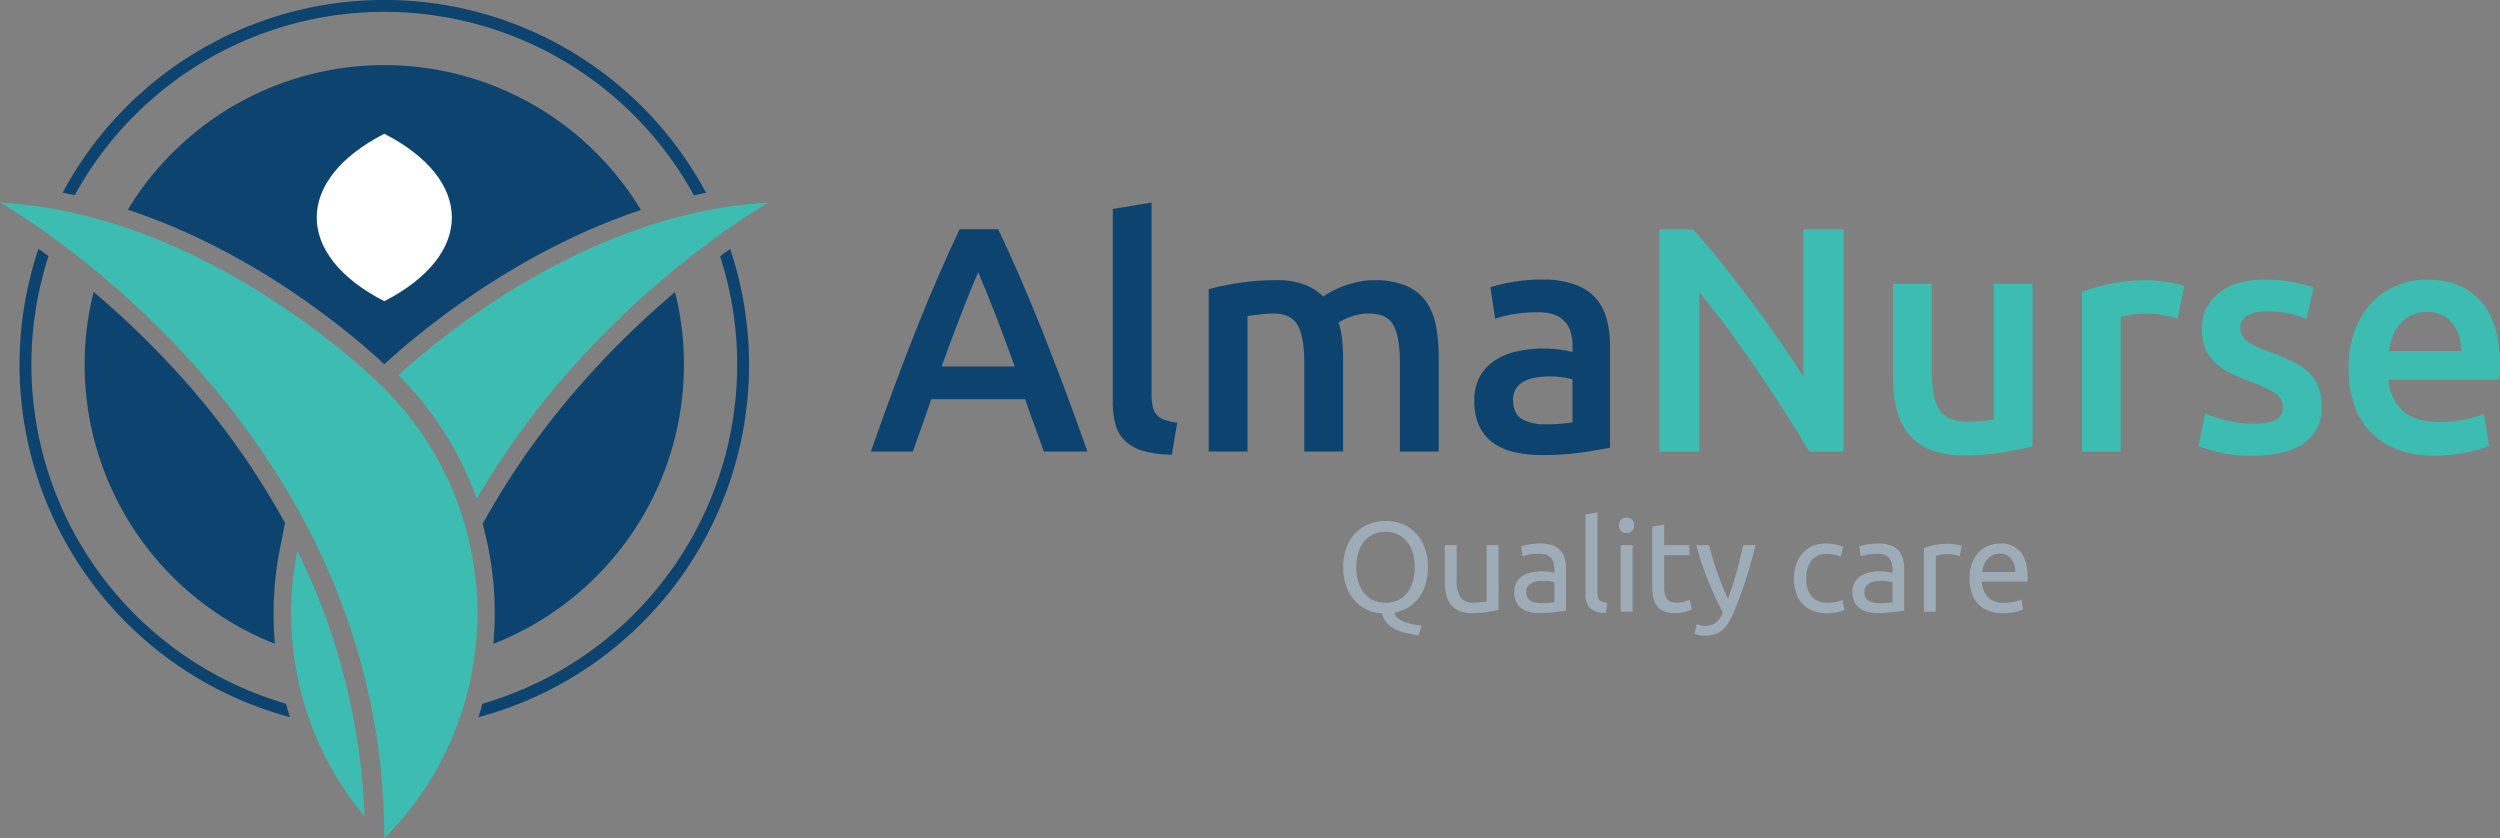 <svg xmlns="http://www.w3.org/2000/svg" xmlns:xlink="http://www.w3.org/1999/xlink" width="594.169" height="199.234" viewBox="0 0 594.169 199.234">
  <rect x="0" y="0" width="594.169" height="199.234" fill="#808080" stroke="none"/>
  <defs>
    <clipPath id="clip-path">
      <rect id="Rectangle_49" data-name="Rectangle 49" width="387.196" height="60.161" fill="none"/>
    </clipPath>
  </defs>
  <g id="Groupe_16744" data-name="Groupe 16744" transform="translate(-194.014 -199.905)">
    <g id="Groupe_16691" data-name="Groupe 16691" transform="translate(400.987 248.044)">
      <g id="Groupe_16693" data-name="Groupe 16693" transform="translate(0 0)">
        <g id="Groupe_16693-2" data-name="Groupe 16693" transform="translate(0 0)" clip-path="url(#clip-path)">
          <path id="Tracé_81" data-name="Tracé 81" d="M41.1,57.82q-1.071-3.126-2.218-6.176t-2.216-6.253H14.348q-1.069,3.2-2.179,6.291T9.991,57.82H0q2.97-8.464,5.637-15.631t5.219-13.573q2.551-6.405,5.066-12.2T21.1,4.979h9.172q2.667,5.644,5.185,11.438t5.071,12.2q2.556,6.405,5.263,13.573T51.474,57.82ZM25.508,15.2q-1.756,4.043-4,9.836T16.816,37.614H34.2q-2.442-6.786-4.728-12.658T25.508,15.2" transform="translate(0 1.349)" fill="#0d446f"/>
          <path id="Tracé_82" data-name="Tracé 82" d="M59.271,59.931a25.022,25.022,0,0,1-6.824-.915,10.471,10.471,0,0,1-4.308-2.4,8.507,8.507,0,0,1-2.249-3.89,19.768,19.768,0,0,1-.648-5.3V1.524L54.467,0V45.673a12.64,12.64,0,0,0,.267,2.821,4.5,4.5,0,0,0,.953,1.944,4.264,4.264,0,0,0,1.868,1.22,14.445,14.445,0,0,0,3.012.648Z" transform="translate(12.253 0)" fill="#0d446f"/>
          <path id="Tracé_83" data-name="Tracé 83" d="M85.9,34.268q0-6.251-1.563-9.036t-5.833-2.783a27.2,27.2,0,0,0-3.355.229q-1.83.229-2.745.381V55.236H63.181V16.654A61.508,61.508,0,0,1,70.158,15.2a58.062,58.062,0,0,1,9.112-.685,18.139,18.139,0,0,1,6.748,1.066A13.072,13.072,0,0,1,90.4,18.407a17.892,17.892,0,0,1,2.135-1.3,22.036,22.036,0,0,1,2.9-1.258,27.013,27.013,0,0,1,3.393-.953,17.432,17.432,0,0,1,3.622-.38,19.041,19.041,0,0,1,7.663,1.333,11.257,11.257,0,0,1,4.728,3.736,14.518,14.518,0,0,1,2.364,5.8,39.8,39.8,0,0,1,.648,7.434V55.236h-9.226V34.268q0-6.251-1.525-9.036t-5.871-2.783a12.148,12.148,0,0,0-4.194.724,13.6,13.6,0,0,0-2.974,1.411,20.336,20.336,0,0,1,.839,4.041A43.052,43.052,0,0,1,95.13,33.2V55.236H85.9Z" transform="translate(17.112 3.933)" fill="#0d446f"/>
          <path id="Tracé_84" data-name="Tracé 84" d="M128.95,14.4a22.541,22.541,0,0,1,7.7,1.145,12.291,12.291,0,0,1,4.994,3.2,12,12,0,0,1,2.669,5,24.446,24.446,0,0,1,.8,6.442V54.355q-2.135.456-6.443,1.106a65.975,65.975,0,0,1-9.722.648,29.173,29.173,0,0,1-6.558-.686,13.787,13.787,0,0,1-5.071-2.213,10.394,10.394,0,0,1-3.279-3.965,13.729,13.729,0,0,1-1.182-6.024,11.613,11.613,0,0,1,1.334-5.794,10.954,10.954,0,0,1,3.622-3.852,15.667,15.667,0,0,1,5.3-2.134,29.83,29.83,0,0,1,6.291-.648,29.015,29.015,0,0,1,3.2.189,30.187,30.187,0,0,1,3.584.649V30.108a11.955,11.955,0,0,0-.381-3.051,6.348,6.348,0,0,0-1.334-2.553,6.274,6.274,0,0,0-2.516-1.716,10.894,10.894,0,0,0-3.927-.61,34.839,34.839,0,0,0-5.871.458,25.508,25.508,0,0,0-4.346,1.068l-1.144-7.473a36.276,36.276,0,0,1,5.109-1.22,40.05,40.05,0,0,1,7.168-.611m.762,34.39a34.341,34.341,0,0,0,6.481-.458V38.114a17.717,17.717,0,0,0-2.211-.459,20.623,20.623,0,0,0-3.2-.227,21.276,21.276,0,0,0-3.088.227,9.65,9.65,0,0,0-2.821.839,5.13,5.13,0,0,0-2.021,1.717,4.792,4.792,0,0,0-.762,2.782q0,3.281,2.059,4.538a10.621,10.621,0,0,0,5.566,1.258" transform="translate(30.567 3.9)" fill="#0d446f"/>
          <path id="Tracé_85" data-name="Tracé 85" d="M183.089,57.82q-2.593-4.346-5.8-9.341T170.66,38.415q-3.431-5.071-6.977-9.836T156.935,20V57.82H147.48V4.979h7.854q3.048,3.2,6.558,7.588t7.053,9.111q3.546,4.731,6.863,9.494t5.909,8.882V4.979h9.531V57.82Z" transform="translate(39.943 1.349)" fill="#3dbcb2"/>
          <path id="Tracé_86" data-name="Tracé 86" d="M224.328,53.839q-2.669.686-6.939,1.411a56.389,56.389,0,0,1-9.379.724,20.679,20.679,0,0,1-8.044-1.373,12.892,12.892,0,0,1-5.185-3.813A14.994,14.994,0,0,1,192,44.956a30.958,30.958,0,0,1-.839-7.434V15.18h9.226V36.073q0,6.405,1.868,9.15t6.519,2.745q1.677,0,3.546-.152a18.582,18.582,0,0,0,2.783-.381V15.18h9.226Z" transform="translate(51.773 4.112)" fill="#3dbcb2"/>
          <path id="Tracé_87" data-name="Tracé 87" d="M249.222,23.67a29.494,29.494,0,0,0-3.164-.8,23.274,23.274,0,0,0-4.689-.419,18.55,18.55,0,0,0-3.241.3,19.477,19.477,0,0,0-2.4.534V55.238H226.5V17.265a50.718,50.718,0,0,1,6.672-1.868,41.592,41.592,0,0,1,8.883-.877q.915,0,2.135.114t2.44.305q1.22.191,2.364.458t1.83.5Z" transform="translate(61.344 3.933)" fill="#3dbcb2"/>
          <path id="Tracé_88" data-name="Tracé 88" d="M261.318,48.636a12.12,12.12,0,0,0,5.338-.877,3.116,3.116,0,0,0,1.677-3.013,3.911,3.911,0,0,0-1.792-3.279,26.361,26.361,0,0,0-5.909-2.82,46.684,46.684,0,0,1-4.613-1.946,15.755,15.755,0,0,1-3.622-2.4,9.811,9.811,0,0,1-2.4-3.318,11.558,11.558,0,0,1-.877-4.766,10.39,10.39,0,0,1,4.041-8.653Q257.2,14.4,264.139,14.4a33.859,33.859,0,0,1,6.71.647,32.787,32.787,0,0,1,4.8,1.259l-1.677,7.471a22.8,22.8,0,0,0-3.889-1.257,23.435,23.435,0,0,0-5.49-.572,9.556,9.556,0,0,0-4.575.953,3.131,3.131,0,0,0-1.754,2.936,4.224,4.224,0,0,0,.343,1.752A3.759,3.759,0,0,0,259.793,29,12.036,12.036,0,0,0,262,30.3a33.648,33.648,0,0,0,3.355,1.336,51.228,51.228,0,0,1,5.566,2.4A15.1,15.1,0,0,1,274.7,36.7a9.148,9.148,0,0,1,2.173,3.393,13.56,13.56,0,0,1,.686,4.576,9.851,9.851,0,0,1-4.232,8.653q-4.232,2.936-12.086,2.937a33.083,33.083,0,0,1-8.464-.877,43.558,43.558,0,0,1-4.5-1.411l1.6-7.7a41.363,41.363,0,0,0,4.918,1.6,25.308,25.308,0,0,0,6.519.764" transform="translate(67.243 3.9)" fill="#3dbcb2"/>
          <path id="Tracé_89" data-name="Tracé 89" d="M276.358,35.52a25.062,25.062,0,0,1,1.563-9.226,19.369,19.369,0,0,1,4.156-6.6,17.178,17.178,0,0,1,5.948-3.965,18.443,18.443,0,0,1,6.862-1.334q8.235,0,12.848,5.11t4.613,15.25q0,.762-.038,1.714c-.027.637-.065,1.207-.114,1.716H285.889a10.51,10.51,0,0,0,3.393,7.434q3.012,2.631,8.731,2.632a28.619,28.619,0,0,0,6.138-.611,25.29,25.29,0,0,0,4.384-1.295l1.22,7.547a14.457,14.457,0,0,1-2.1.8,29.6,29.6,0,0,1-3.05.764q-1.716.341-3.7.571a35.246,35.246,0,0,1-4.041.23,24.478,24.478,0,0,1-9.15-1.564,17.008,17.008,0,0,1-6.405-4.346,17.812,17.812,0,0,1-3.736-6.558,26.763,26.763,0,0,1-1.22-8.273M303.122,31.4a12.168,12.168,0,0,0-.534-3.622,8.73,8.73,0,0,0-1.563-2.972,7.4,7.4,0,0,0-2.516-1.984,8.023,8.023,0,0,0-3.546-.723,8.254,8.254,0,0,0-3.736.8A8.479,8.479,0,0,0,288.52,25a9.612,9.612,0,0,0-1.716,2.974,16.066,16.066,0,0,0-.839,3.431Z" transform="translate(74.848 3.9)" fill="#3dbcb2"/>
        </g>
      </g>
      <g id="Groupe_16732" data-name="Groupe 16732" transform="translate(112.267 73.645)">
        <g id="Groupe_16733" data-name="Groupe 16733" transform="translate(0 0)">
          <path id="Tracé_163" data-name="Tracé 163" d="M0,12.615A13.116,13.116,0,0,1,.8,7.841,9.883,9.883,0,0,1,2.994,4.39,9.069,9.069,0,0,1,6.217,2.307a10.906,10.906,0,0,1,3.907-.7,10.574,10.574,0,0,1,3.846.7A8.985,8.985,0,0,1,17.148,4.39a10.02,10.02,0,0,1,2.174,3.451,13.089,13.089,0,0,1,.8,4.774,13.546,13.546,0,0,1-.608,4.226,10.141,10.141,0,0,1-1.687,3.208,8.938,8.938,0,0,1-2.522,2.189,9.624,9.624,0,0,1-3.087,1.14,1.724,1.724,0,0,0,.623,1.231,5.029,5.029,0,0,0,1.506.9,12.684,12.684,0,0,0,2.036.608,21.621,21.621,0,0,0,2.251.365l-.7,2.312a30.036,30.036,0,0,1-3.025-.564A12.548,12.548,0,0,1,12.3,27.3a6.307,6.307,0,0,1-1.962-1.475,4.756,4.756,0,0,1-1.064-2.235,10.2,10.2,0,0,1-3.617-.9A8.888,8.888,0,0,1,2.7,20.535,10.281,10.281,0,0,1,.728,17.177,13.136,13.136,0,0,1,0,12.615m3.1,0A11.659,11.659,0,0,0,3.588,16.1a7.77,7.77,0,0,0,1.383,2.66,6.046,6.046,0,0,0,2.188,1.687,6.884,6.884,0,0,0,2.9.593,6.777,6.777,0,0,0,2.888-.593,6.085,6.085,0,0,0,2.174-1.687,7.792,7.792,0,0,0,1.383-2.66A11.7,11.7,0,0,0,17,12.615a11.7,11.7,0,0,0-.488-3.481,7.815,7.815,0,0,0-1.383-2.66,6.085,6.085,0,0,0-2.174-1.687,6.777,6.777,0,0,0-2.888-.592,6.884,6.884,0,0,0-2.9.592A6.046,6.046,0,0,0,4.971,6.473a7.793,7.793,0,0,0-1.383,2.66A11.659,11.659,0,0,0,3.1,12.615" transform="translate(0 0.429)" fill="#9eacb7"/>
          <path id="Tracé_164" data-name="Tracé 164" d="M31.826,21.5q-.975.245-2.569.517a21.948,21.948,0,0,1-3.694.274,7.83,7.83,0,0,1-3.071-.532,4.947,4.947,0,0,1-2.007-1.5,6.078,6.078,0,0,1-1.095-2.3,11.959,11.959,0,0,1-.334-2.933V6.144h2.826v8.27a7.163,7.163,0,0,0,.913,4.135A3.551,3.551,0,0,0,25.867,19.8c.3,0,.617-.01.943-.029s.627-.046.912-.077.541-.061.775-.091a2.224,2.224,0,0,0,.5-.106V6.144h2.828Z" transform="translate(5.085 1.64)" fill="#9eacb7"/>
          <path id="Tracé_165" data-name="Tracé 165" d="M38.321,5.832a8.222,8.222,0,0,1,2.872.441,4.669,4.669,0,0,1,1.885,1.247A4.72,4.72,0,0,1,44.1,9.435a9.266,9.266,0,0,1,.3,2.449v9.882q-.365.061-1.017.166t-1.475.2q-.823.091-1.78.166c-.639.052-1.272.076-1.9.076a10.348,10.348,0,0,1-2.463-.274,5.506,5.506,0,0,1-1.946-.865,3.972,3.972,0,0,1-1.277-1.567,5.475,5.475,0,0,1-.455-2.34,4.494,4.494,0,0,1,.532-2.251,4.235,4.235,0,0,1,1.443-1.52,6.718,6.718,0,0,1,2.128-.851,11.686,11.686,0,0,1,2.555-.274,8.486,8.486,0,0,1,.88.047c.3.029.594.07.867.12s.512.1.715.138.345.07.426.09v-.791a6.445,6.445,0,0,0-.151-1.383,3.194,3.194,0,0,0-.549-1.216,2.788,2.788,0,0,0-1.078-.851,4.242,4.242,0,0,0-1.78-.319,13.215,13.215,0,0,0-2.446.2,8.446,8.446,0,0,0-1.567.41L33.73,6.531a8.7,8.7,0,0,1,1.823-.471,15.762,15.762,0,0,1,2.768-.228M38.563,20q1,0,1.779-.044a7.885,7.885,0,0,0,1.292-.168V15.075a3.673,3.673,0,0,0-.987-.258,11.191,11.191,0,0,0-1.658-.106,10.911,10.911,0,0,0-1.352.091,4.2,4.2,0,0,0-1.309.38,2.829,2.829,0,0,0-.988.791,2.078,2.078,0,0,0-.394,1.323,2.268,2.268,0,0,0,.972,2.113A5.052,5.052,0,0,0,38.563,20" transform="translate(8.563 1.556)" fill="#9eacb7"/>
          <path id="Tracé_166" data-name="Tracé 166" d="M50.259,23.9a5.416,5.416,0,0,1-3.709-1.126,4.437,4.437,0,0,1-1.095-3.313V.486L48.283,0V19a4.583,4.583,0,0,0,.122,1.155,1.581,1.581,0,0,0,.4.73,1.7,1.7,0,0,0,.728.41,7.528,7.528,0,0,0,1.125.228Z" transform="translate(12.13)" fill="#9eacb7"/>
          <path id="Tracé_167" data-name="Tracé 167" d="M53.543,4.669a1.815,1.815,0,0,1-1.292-.5,1.766,1.766,0,0,1-.532-1.353,1.763,1.763,0,0,1,.532-1.352,1.911,1.911,0,0,1,2.584,0,1.768,1.768,0,0,1,.532,1.352,1.771,1.771,0,0,1-.532,1.353,1.817,1.817,0,0,1-1.292.5m1.429,18.669H52.145V7.527h2.828Z" transform="translate(13.802 0.256)" fill="#9eacb7"/>
          <path id="Tracé_168" data-name="Tracé 168" d="M60.811,7.174H66.8V9.545h-5.99v7.3a8.779,8.779,0,0,0,.182,1.961,2.946,2.946,0,0,0,.547,1.216,1.978,1.978,0,0,0,.912.623,4.044,4.044,0,0,0,1.277.181,6.01,6.01,0,0,0,2.052-.288c.517-.194.877-.329,1.079-.41l.547,2.34a10.4,10.4,0,0,1-1.49.532,8.471,8.471,0,0,1-2.432.319,7.371,7.371,0,0,1-2.66-.409,3.877,3.877,0,0,1-1.687-1.233,4.909,4.909,0,0,1-.9-2.021,13.341,13.341,0,0,1-.258-2.783V2.766l2.828-.486Z" transform="translate(15.474 0.608)" fill="#9eacb7"/>
          <path id="Tracé_169" data-name="Tracé 169" d="M66.42,24.9a5.336,5.336,0,0,0,.867.289,4.183,4.183,0,0,0,1.048.137,4.116,4.116,0,0,0,2.615-.745,6.4,6.4,0,0,0,1.7-2.417q-1.916-3.649-3.571-7.739a66.962,66.962,0,0,1-2.753-8.285h3.04q.334,1.37.806,2.951t1.05,3.253q.576,1.672,1.245,3.345t1.4,3.222q1.157-3.191,2.007-6.323t1.613-6.447h2.918q-1.095,4.471-2.432,8.591t-2.888,7.708A16.3,16.3,0,0,1,73.822,24.8a7.075,7.075,0,0,1-1.444,1.627,5.257,5.257,0,0,1-1.779.943,7.592,7.592,0,0,1-2.235.3,5.417,5.417,0,0,1-.7-.047c-.242-.029-.481-.07-.715-.12s-.446-.106-.638-.167a3.2,3.2,0,0,1-.41-.152Z" transform="translate(17.587 1.639)" fill="#9eacb7"/>
          <path id="Tracé_170" data-name="Tracé 170" d="M92.3,22.4a8.6,8.6,0,0,1-3.36-.608,6.737,6.737,0,0,1-2.432-1.7,7.05,7.05,0,0,1-1.475-2.6,10.782,10.782,0,0,1-.486-3.329,10.078,10.078,0,0,1,.532-3.346,7.9,7.9,0,0,1,1.5-2.629,6.757,6.757,0,0,1,2.387-1.733,7.718,7.718,0,0,1,3.147-.623,12.694,12.694,0,0,1,2.128.181,9.882,9.882,0,0,1,2.038.579l-.639,2.4a6.825,6.825,0,0,0-1.475-.486,8.351,8.351,0,0,0-1.78-.182,4.5,4.5,0,0,0-3.633,1.489A6.57,6.57,0,0,0,87.5,14.163a8.869,8.869,0,0,0,.29,2.341,4.81,4.81,0,0,0,.911,1.824A4.068,4.068,0,0,0,90.3,19.5a6.109,6.109,0,0,0,2.372.41,9,9,0,0,0,2.038-.213,7.433,7.433,0,0,0,1.428-.456l.4,2.372a3,3,0,0,1-.7.289,10.093,10.093,0,0,1-1.033.243c-.386.071-.8.13-1.233.181A10.935,10.935,0,0,1,92.3,22.4" transform="translate(22.564 1.556)" fill="#9eacb7"/>
          <path id="Tracé_171" data-name="Tracé 171" d="M101.752,5.832a8.222,8.222,0,0,1,2.872.441,4.669,4.669,0,0,1,1.885,1.247,4.72,4.72,0,0,1,1.019,1.916,9.265,9.265,0,0,1,.3,2.449v9.882q-.365.061-1.017.166t-1.475.2q-.823.091-1.78.166c-.639.052-1.272.076-1.9.076A10.348,10.348,0,0,1,99.2,22.1a5.506,5.506,0,0,1-1.946-.865,3.972,3.972,0,0,1-1.277-1.567,5.476,5.476,0,0,1-.455-2.34,4.494,4.494,0,0,1,.532-2.251,4.235,4.235,0,0,1,1.443-1.52,6.717,6.717,0,0,1,2.128-.851,11.686,11.686,0,0,1,2.555-.274,8.485,8.485,0,0,1,.88.047c.3.029.594.07.867.12s.512.1.715.138.345.07.426.09v-.791a6.445,6.445,0,0,0-.151-1.383,3.194,3.194,0,0,0-.549-1.216,2.788,2.788,0,0,0-1.078-.851,4.242,4.242,0,0,0-1.78-.319,13.215,13.215,0,0,0-2.446.2,8.446,8.446,0,0,0-1.567.41l-.333-2.342a8.7,8.7,0,0,1,1.823-.471,15.762,15.762,0,0,1,2.768-.228M101.994,20q1,0,1.779-.044a7.885,7.885,0,0,0,1.292-.168V15.075a3.673,3.673,0,0,0-.987-.258,11.191,11.191,0,0,0-1.658-.106,10.911,10.911,0,0,0-1.352.091,4.2,4.2,0,0,0-1.309.38,2.828,2.828,0,0,0-.988.791,2.078,2.078,0,0,0-.394,1.323,2.268,2.268,0,0,0,.972,2.113,5.052,5.052,0,0,0,2.645.593" transform="translate(25.491 1.556)" fill="#9eacb7"/>
          <path id="Tracé_172" data-name="Tracé 172" d="M114.772,5.88q.365,0,.836.046t.927.122q.456.076.836.152a5.1,5.1,0,0,1,.563.137L117.447,8.8a9.477,9.477,0,0,0-1.11-.289,9.727,9.727,0,0,0-1.992-.167,7.406,7.406,0,0,0-1.566.167c-.517.111-.856.189-1.019.228V22.025h-2.828V6.883a19.427,19.427,0,0,1,2.493-.684,16.008,16.008,0,0,1,3.345-.319" transform="translate(29.071 1.569)" fill="#9eacb7"/>
          <path id="Tracé_173" data-name="Tracé 173" d="M117.5,14.164a10.1,10.1,0,0,1,.607-3.665,7.65,7.65,0,0,1,1.613-2.6,6.523,6.523,0,0,1,2.31-1.549,7.194,7.194,0,0,1,2.676-.518,6.087,6.087,0,0,1,4.9,1.993q1.7,1.992,1.7,6.066v.471a4.6,4.6,0,0,1-.029.532H120.45a5.778,5.778,0,0,0,1.43,3.739,5.221,5.221,0,0,0,3.891,1.278,10.434,10.434,0,0,0,2.508-.258,8.875,8.875,0,0,0,1.535-.5l.4,2.372a8.263,8.263,0,0,1-1.809.578,12.852,12.852,0,0,1-2.933.305,9.309,9.309,0,0,1-3.574-.625,6.677,6.677,0,0,1-2.478-1.717,7,7,0,0,1-1.443-2.6,10.946,10.946,0,0,1-.471-3.3m10.853-1.552a4.738,4.738,0,0,0-.958-3.146,3.293,3.293,0,0,0-2.72-1.233,3.731,3.731,0,0,0-1.719.381A4.081,4.081,0,0,0,121.7,9.6a4.555,4.555,0,0,0-.806,1.4,6.825,6.825,0,0,0-.379,1.61Z" transform="translate(31.358 1.556)" fill="#9eacb7"/>
        </g>
      </g>
    </g>
    <g id="Groupe_16689" data-name="Groupe 16689" transform="translate(194.014 199.905)">
      <g id="Groupe_16690" data-name="Groupe 16690">
        <path id="Tracé_69" data-name="Tracé 69" d="M71.106,92.917,68.887,96.75A80.376,80.376,0,0,1,71.441,125.3a71.244,71.244,0,0,0,43.178-83.615c-13.632,11.552-30.469,28.7-43.512,51.23" transform="translate(45.813 27.723)" fill="#0d446f"/>
        <path id="Tracé_70" data-name="Tracé 70" d="M79.212,80.387l.538-.491c7.716-7.04,30.66-26.271,60.448-36.166a71.237,71.237,0,0,0-121.954-.06C48.394,53.591,71.3,73.044,79.212,80.387" transform="translate(12.132 6.18)" fill="#0d446f"/>
        <path id="Tracé_71" data-name="Tracé 71" d="M58.546,102.435,59.706,96.6A185.12,185.12,0,0,0,34.729,61.518,211.577,211.577,0,0,0,14.212,41.666a71.247,71.247,0,0,0,43.1,83.625,80.358,80.358,0,0,1,1.229-22.856" transform="translate(8.034 27.71)" fill="#0d446f"/>
        <path id="Tracé_72" data-name="Tracé 72" d="M11.825,46.4a83.885,83.885,0,0,1,147.151.028q1.434-.315,2.884-.6a86.7,86.7,0,0,0-152.924-.02q1.451.277,2.889.588" transform="translate(5.943)" fill="#0d446f"/>
        <path id="Tracé_73" data-name="Tracé 73" d="M66.111,143.616A83.883,83.883,0,0,1,9.675,37.263c-.823-.609-1.625-1.2-2.389-1.745a86.69,86.69,0,0,0,59.783,111.3c-.345-1.061-.658-2.131-.957-3.205" transform="translate(1.854 23.621)" fill="#0d446f"/>
        <path id="Tracé_74" data-name="Tracé 74" d="M125.73,37.277A83.888,83.888,0,0,1,69.245,143.619c-.3,1.072-.609,2.143-.952,3.2A86.685,86.685,0,0,0,128.118,35.53c-.764.549-1.564,1.136-2.388,1.747" transform="translate(45.418 23.629)" fill="#0d446f"/>
        <path id="Tracé_75" data-name="Tracé 75" d="M61.269,19.091h0c-21.414,10.993-21.414,28.814,0,39.8,21.414-10.991,21.414-28.812,0-39.8" transform="translate(30.065 12.696)" fill="#fff"/>
        <path id="Tracé_76" data-name="Tracé 76" d="M91.334,73.1v0S50.784,31.675,0,28.919C0,28.919,91.334,80.1,91.334,180v0a75.59,75.59,0,0,0,0-106.9" transform="translate(0 19.232)" fill="#3dbcb2"/>
        <path id="Tracé_77" data-name="Tracé 77" d="M43.023,78.651a75.534,75.534,0,0,0,15.949,63.082A154.031,154.031,0,0,0,43.023,78.651" transform="translate(27.641 52.306)" fill="#3dbcb2"/>
        <path id="Tracé_78" data-name="Tracé 78" d="M56.869,69.921A79.732,79.732,0,0,1,75.5,99.32c27.025-46.669,69.354-70.4,69.354-70.4-42.2,2.289-77.309,31.266-87.981,41" transform="translate(37.82 19.232)" fill="#3dbcb2"/>
      </g>
    </g>
  </g>
</svg>
